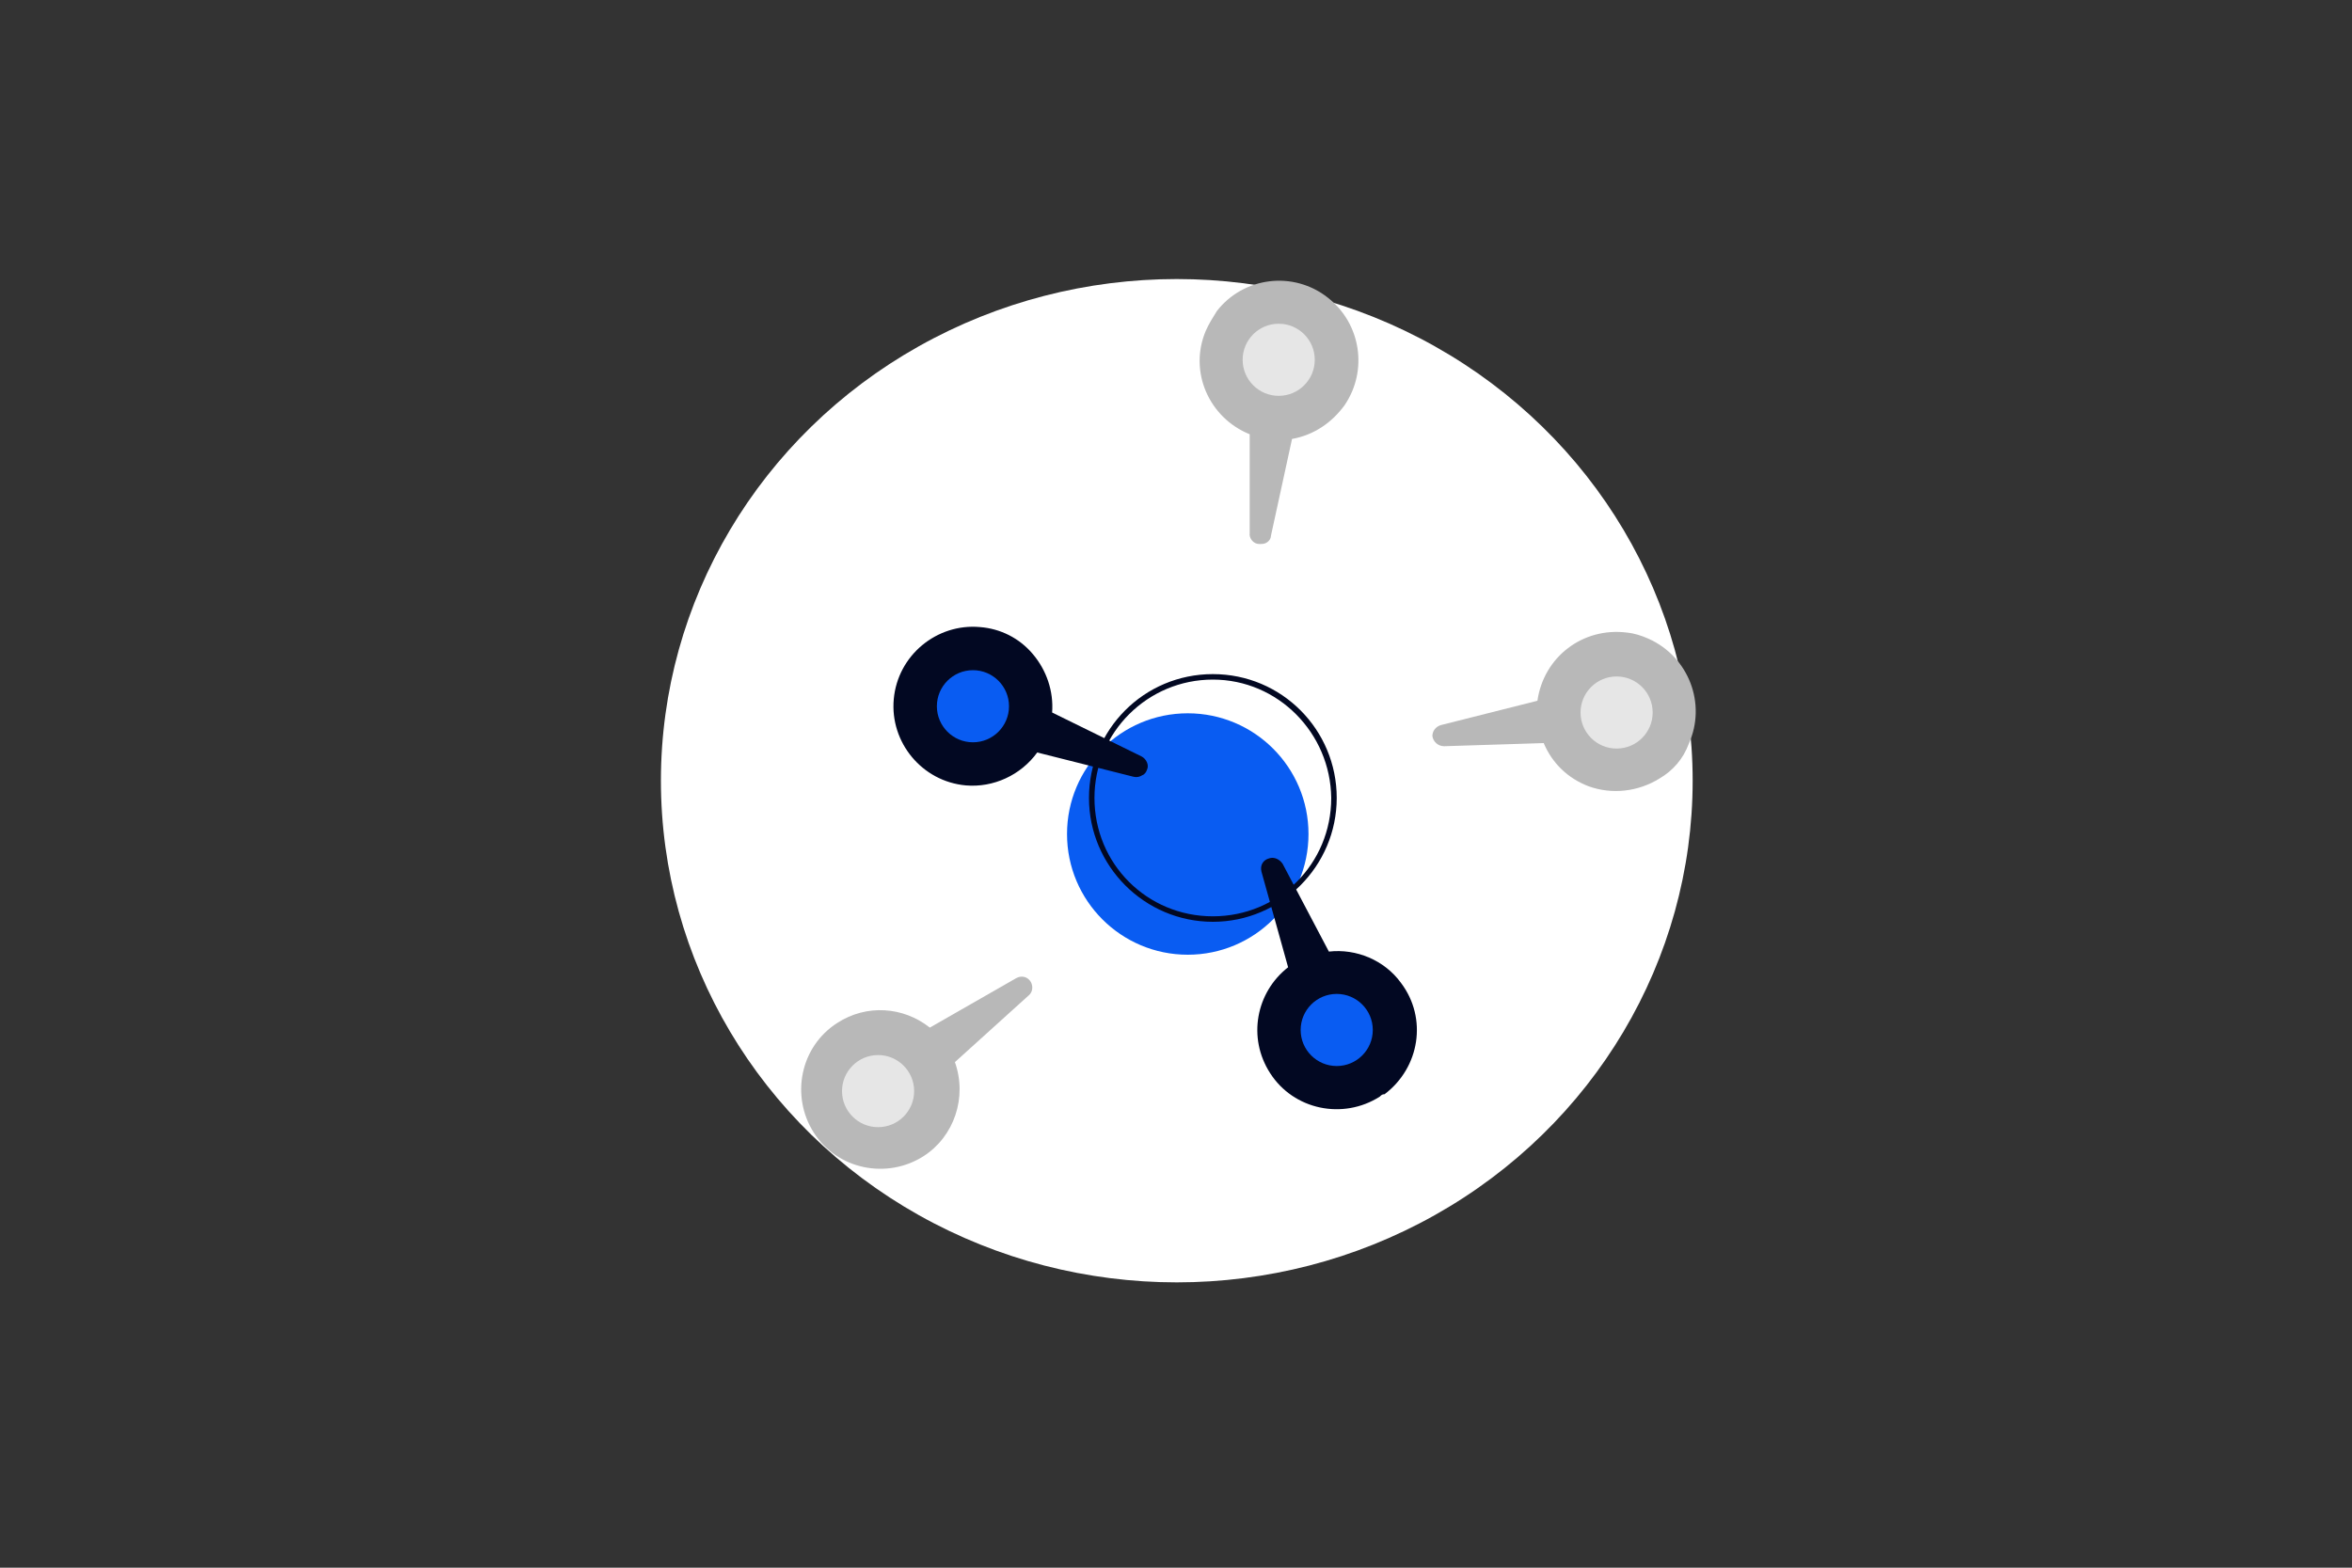 <?xml version="1.0" encoding="utf-8"?>
<!-- Generator: Adobe Illustrator 26.0.1, SVG Export Plug-In . SVG Version: 6.00 Build 0)  -->
<svg version="1.1" id="Layer_1" xmlns="http://www.w3.org/2000/svg" xmlns:xlink="http://www.w3.org/1999/xlink" x="0px" y="0px"
	 viewBox="0 0 300 200" style="enable-background:new 0 0 300 200;" xml:space="preserve">
<rect x="0" y="0" width="300" height="200" fill="#333333" stroke="none"/>
<style type="text/css">
	.st0{fill:#095CF2;}
	.st1{fill:#FFFFFF;}
	.st2{fill:#020822;}
	.st3{fill:#B8B8B8;}
	.st4{fill:#E6E6E6;}
</style>
<g id="Layer_2_00000167381273296818217600000009787816506179588525_">
	<ellipse class="st0" cx="155.3" cy="102.9" rx="59.2" ry="57.7"/>
</g>
<g id="Layer_2_00000114052143501505479970000005009393113029881224_">
	<ellipse class="st1" cx="150.1" cy="99.6" rx="65.8" ry="64"/>
</g>
<circle id="a104c3ba-2391-4ae4-a2ed-0c7a4ec32b98" class="st0" cx="151.5" cy="106.4" r="15.4"/>
<path class="st2" d="M154.7,117.6c-8.7,0-15.8-7.1-15.8-15.8S145.9,86,154.7,86s15.8,7.1,15.8,15.8l0,0
	C170.5,110.5,163.4,117.6,154.7,117.6z M154.7,86.7c-8.3,0-15.1,6.7-15.1,15.1s6.7,15.1,15.1,15.1s15.1-6.7,15.1-15.1l0,0
	C169.7,93.5,163,86.7,154.7,86.7z"/>
<path class="st2" d="M145.7,98.9c-0.3,0.2-0.7,0.3-1.1,0.2L132.3,96c-2.1,2.9-5.6,4.5-9.1,4.2c-5.6-0.5-9.7-5.5-9.2-11
	c0.5-5.6,5.5-9.7,11-9.2c2.6,0.2,5,1.4,6.7,3.4c1.8,2.1,2.7,4.8,2.5,7.5l11.4,5.6c0.6,0.3,1,1.1,0.7,1.7
	C146.2,98.5,146,98.8,145.7,98.9z"/>
<circle id="bdea7793-cc89-4ee4-bc41-db390ac25cb6" class="st0" cx="124.1" cy="90.1" r="4.6"/>
<path class="st3" d="M161.6,69.2c-0.3,0.2-0.6,0.2-1,0.2c-0.7,0-1.3-0.7-1.2-1.4V55.4c-5.2-2.1-7.8-8-5.6-13.2
	c0.4-0.9,0.9-1.7,1.4-2.5c3.4-4.4,9.8-5.2,14.2-1.7c4.2,3.3,5.1,9.3,2.1,13.7c-1.6,2.2-3.9,3.8-6.7,4.3l-2.7,12.4
	C162.1,68.7,161.9,69,161.6,69.2z"/>
<circle id="ac23f470-f1fd-4c0a-b28f-2bfd55c49f5f" class="st4" cx="163.1" cy="45.9" r="4.6"/>
<path class="st3" d="M211.7,99.3c-2.7,1.7-6.1,2.1-9.1,1c-2.6-1-4.6-2.9-5.7-5.5l-12.7,0.4c-0.8,0-1.4-0.6-1.5-1.3
	c0-0.6,0.4-1.2,1.1-1.4l12.3-3.1c0.8-5.6,5.8-9.4,11.4-8.7c1,0.1,1.9,0.4,2.8,0.8c5.1,2.3,7.4,8.3,5.1,13.4
	C214.7,96.8,213.4,98.3,211.7,99.3L211.7,99.3z"/>
<circle id="aced7de5-95df-4d5e-8d90-342903f1c606" class="st4" cx="206.2" cy="90.9" r="4.6"/>
<path class="st2" d="M176,139.9c-4.7,3-11,1.7-14-3c-2.9-4.5-1.8-10.3,2.3-13.5l-3.4-12.2l0.2,0l-0.2,0c-0.2-0.8,0.2-1.5,1-1.7
	c0.6-0.2,1.3,0.1,1.7,0.7l5.9,11.2c3.5-0.4,7.1,1.1,9.2,4c3.4,4.5,2.4,10.8-2.1,14.2C176.3,139.6,176.2,139.7,176,139.9L176,139.9
	L176,139.9z"/>
<circle id="efff25db-6063-46bc-8769-3c9fa49c679b" class="st0" cx="170.5" cy="131.4" r="4.6"/>
<path class="st3" d="M117.8,147.5c-4.7,3-11,1.7-14-3s-1.7-11,3-14c3.7-2.4,8.4-2.1,11.8,0.6l11-6.3c0.7-0.4,1.5-0.2,1.9,0.5
	c0.3,0.6,0.2,1.3-0.3,1.7l-9.4,8.5C123.4,140,121.7,145,117.8,147.5z"/>
<ellipse id="b7a6057d-d1c4-409a-903f-7471ccbd4961" class="st4" cx="112" cy="139.2" rx="4.6" ry="4.6"/>
</svg>
